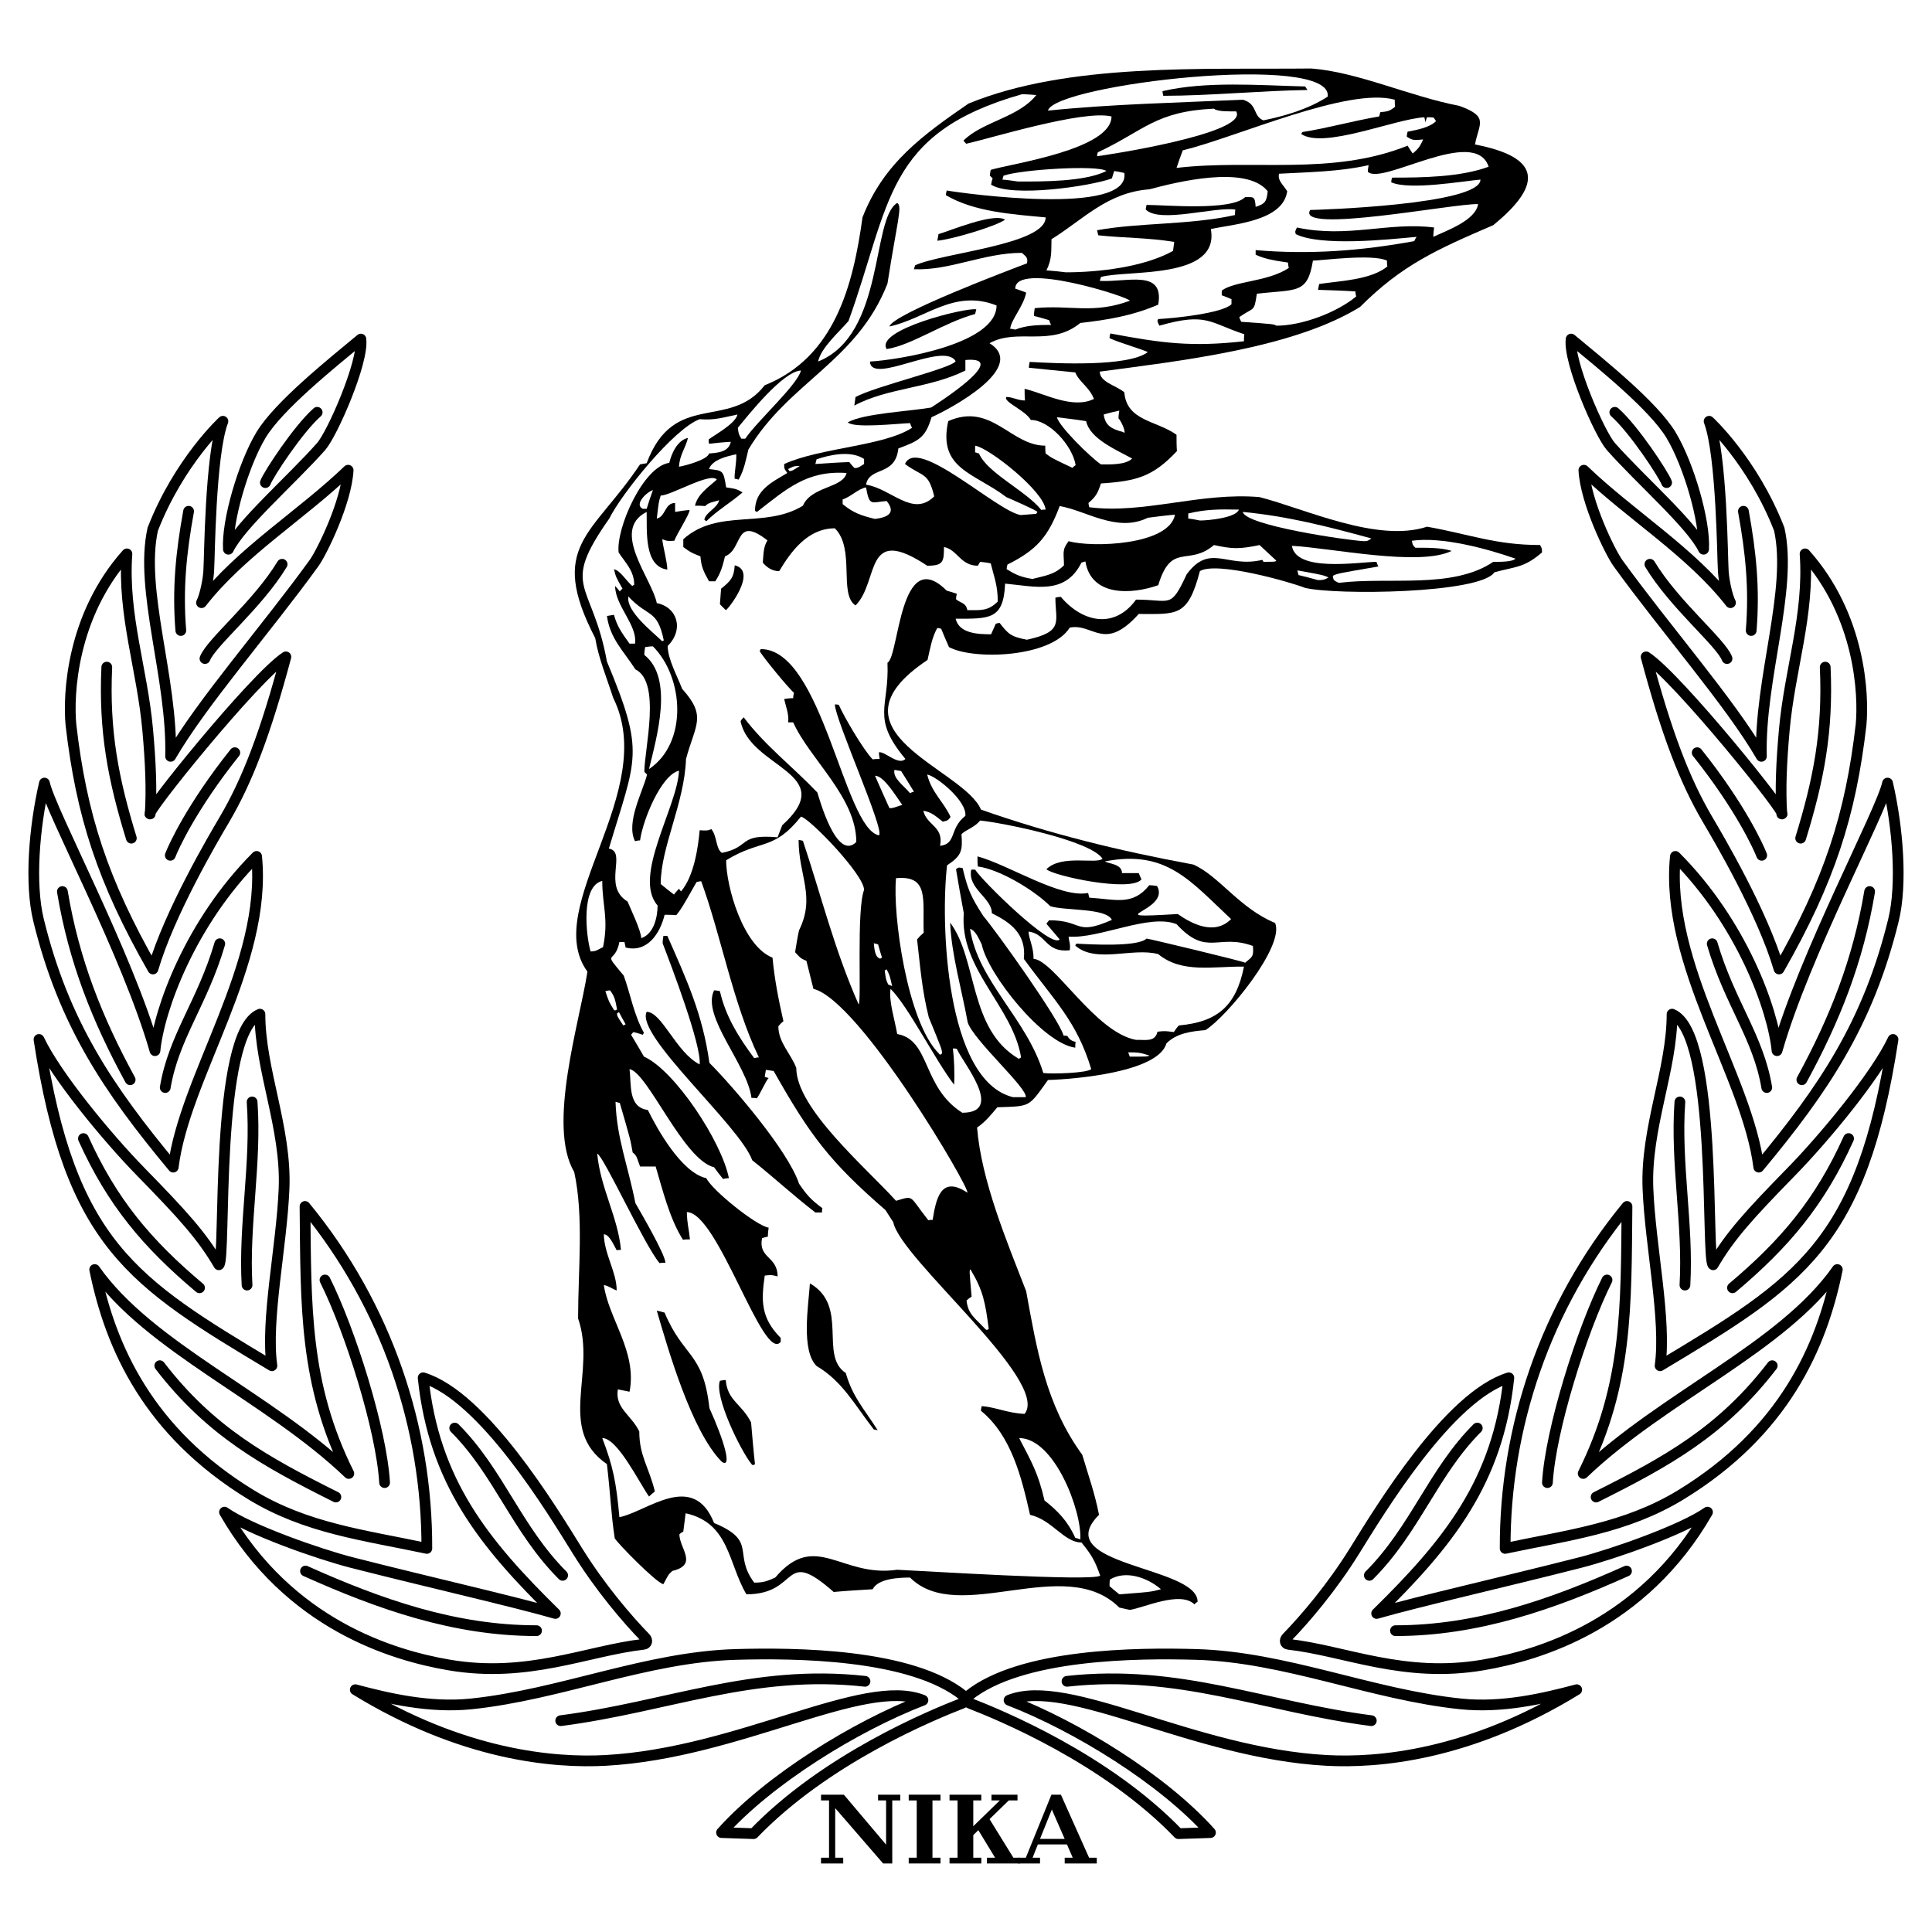 <?xml version="1.0" encoding="utf-8"?>
<!-- Generator: Adobe Illustrator 13.0.0, SVG Export Plug-In . SVG Version: 6.00 Build 14948)  -->
<!DOCTYPE svg PUBLIC "-//W3C//DTD SVG 1.0//EN" "http://www.w3.org/TR/2001/REC-SVG-20010904/DTD/svg10.dtd">
<svg version="1.0" id="Layer_1" xmlns="http://www.w3.org/2000/svg" xmlns:xlink="http://www.w3.org/1999/xlink" x="0px" y="0px"
	 width="192.756px" height="192.756px" viewBox="0 0 192.756 192.756" enable-background="new 0 0 192.756 192.756"
	 xml:space="preserve">
<g>
	<polygon fill-rule="evenodd" clip-rule="evenodd" fill="#FFFFFF" points="0,0 192.756,0 192.756,192.756 0,192.756 0,0 	"/>
	
		<path fill="none" stroke="#000000" stroke-width="1.071" stroke-linecap="round" stroke-linejoin="round" stroke-miterlimit="2.613" d="
		M132.345,175.637c-13.345-0.726-25.763-8.377-31.67-6.006c6.765,2.61,15.364,7.914,20.093,13.206l-3.194,0.107
		c-7.212-7.488-17.782-11.832-20.875-13.032c-0.259-0.101-0.321-0.524-0.118-0.689c5.246-4.263,16.969-4.321,22.741-4.159
		c8.943,0.25,17.517,4.018,26.434,4.937c4.147,0.428,8.28-0.547,11.552-1.418C146.571,175.179,137.411,175.912,132.345,175.637
		L132.345,175.637z M136.815,171.672c-10.639-1.373-19.179-5.169-30.36-3.927 M170.357,150.866
		c-2.493,1.769-9.491,4.212-12.668,5.022c-7.546,1.928-16.124,3.874-20.34,5.087c7.126-6.994,12.106-13.124,13.188-23.513
		c-6.012,1.852-12.84,13.163-15.387,17.262c-2.292,3.688-4.959,6.807-6.771,8.667c-0.271,0.278-0.156,0.626,0.155,0.66
		c5.652,0.637,11.54,3.415,19.437,2.061C153.562,165.153,163.912,162.085,170.357,150.866L170.357,150.866z M139.225,162.692
		c8.184,0,15.661-2.635,23.052-5.948 M136.62,157.172c4.58-4.58,6.371-10.297,10.769-14.694 M162.325,120.368
		c-8.214,9.978-12.192,22.145-12.155,34.117c6.219-1.321,12.045-1.993,17.549-5.36c10.217-6.25,14.009-14.669,15.589-22.462
		c-5.431,7.763-17.381,12.708-25.353,20.347C162.409,138.083,162.229,130.312,162.325,120.368L162.325,120.368z M159.245,149.358
		c7.062-3.531,12.517-6.531,17.57-13.101 M154.386,147.92c0.308-5.26,3.418-15.155,5.947-20.214 M165.628,136.261
		c0.641-4.599-0.979-11.886-1.213-17.689c-0.243-6.038,2.404-11.832,2.406-17.388c4.593,1.837,3.346,24.628,4.098,25.004
		c1.699-2.901,3.611-5.001,7.84-9.327c3.211-3.285,8.406-9.53,10.107-13.155C185.737,124.141,179.571,127.906,165.628,136.261
		L165.628,136.261z M172.851,128.483c5.252-4.418,8.729-8.559,11.584-14.888 M168.107,128.212c0.346-6.05-0.944-12.122-0.505-18.271
		 M175.473,116.444c-1.121-9.024-9.398-20.233-8.318-31c6.644,6.646,9.749,15.32,10.14,19.381
		c2.747-9.634,10.406-23.841,11.027-26.696c1.024,4.416,1.481,10.043,0.586,13.691C186.391,102.068,181.979,108.626,175.473,116.444
		L175.473,116.444z M176.271,108.503c-0.843-5.057-3.708-8.44-5.442-14.344 M179.77,107.726c3.294-6.038,5.612-11.865,6.764-18.776
		 M177.495,96.676c-1.64-5.609-6.034-13.054-7.133-14.917c-2.298-3.9-4.097-8.634-6.129-16.223
		c3.104,1.989,14.354,15.959,13.536,15.672c-0.154-2.467-0.045-5.102,0.251-8.39c0.546-6.062,2.508-11.458,2.072-17.557
		c5.535,6.193,5.867,14.088,5.586,17.051C184.638,81.321,182.519,87.884,177.495,96.676L177.495,96.676z M175.766,85.334
		c-0.289-0.763-2.099-4.804-6.437-10.238 M179.653,83.624c1.8-5.852,2.74-10.645,2.449-17.065 M175.734,75.461
		c-3.142-5.408-9.516-12.649-14.312-19.282c-0.776-1.073-3.236-6.099-3.399-9.267c4.628,4.45,10.675,8.139,14.63,13.217
		c-0.351-0.673-0.735-2.446-0.735-3.522c-0.061-0.523-0.128-11.275-1.4-14.577c-0.078-0.078,4.352,3.961,6.998,10.767
		C178.866,58.837,175.533,67.702,175.734,75.461L175.734,75.461z M172.306,65.704c-0.63-1.622-5.249-5.36-7.696-9.407
		 M174.716,62.905c0.338-4.182-0.029-7.779-0.777-11.896 M156.751,33.83c-0.302,2.264,2.854,9.468,3.971,10.727
		c2.985,3.366,8.017,7.734,9.245,10.24c0.178-2.759-1.489-8.478-3.259-11.406C164.963,40.502,159.816,36.371,156.751,33.83
		L156.751,33.83z M166.28,48.149c-0.345-0.882-3.283-5.347-5.17-7.013"/>
	
		<path fill="none" stroke="#000000" stroke-width="1.071" stroke-linecap="round" stroke-linejoin="round" stroke-miterlimit="2.613" d="
		M60.412,175.637c13.344-0.726,25.763-8.377,31.669-6.006c-6.764,2.61-15.365,7.914-20.092,13.206l3.194,0.107
		c7.212-7.488,17.782-11.832,20.874-13.032c0.26-0.101,0.321-0.524,0.118-0.689c-5.246-4.263-16.969-4.321-22.741-4.159
		C64.491,165.313,55.917,169.081,47,170c-4.148,0.428-8.281-0.547-11.552-1.418C46.185,175.179,55.345,175.912,60.412,175.637
		L60.412,175.637z M55.941,171.672c10.638-1.373,19.178-5.169,30.36-3.927 M22.398,150.866c2.493,1.769,9.492,4.212,12.668,5.022
		c7.546,1.928,16.124,3.874,20.34,5.087c-7.126-6.994-12.107-13.124-13.188-23.513c6.012,1.852,12.84,13.163,15.387,17.262
		c2.292,3.688,4.959,6.807,6.771,8.667c0.271,0.278,0.156,0.626-0.155,0.66c-5.653,0.637-11.541,3.415-19.437,2.061
		C39.194,165.153,28.843,162.085,22.398,150.866L22.398,150.866z M53.531,162.692c-8.183,0-15.66-2.635-23.052-5.948
		 M56.136,157.172c-4.58-4.58-6.371-10.297-10.768-14.694 M30.431,120.368c8.214,9.978,12.193,22.145,12.155,34.117
		c-6.218-1.321-12.045-1.993-17.549-5.36c-10.217-6.25-14.008-14.669-15.589-22.462c5.431,7.763,17.381,12.708,25.353,20.347
		C30.347,138.083,30.528,130.312,30.431,120.368L30.431,120.368z M33.511,149.358c-7.062-3.531-12.517-6.531-17.57-13.101
		 M38.371,147.92c-0.308-5.26-3.418-15.155-5.948-20.214 M27.128,136.261c-0.641-4.599,0.98-11.886,1.213-17.689
		c0.243-6.038-2.405-11.832-2.406-17.388c-4.593,1.837-3.346,24.628-4.098,25.004c-1.699-2.901-3.611-5.001-7.84-9.327
		c-3.211-3.285-8.406-9.53-10.107-13.155C7.019,124.141,13.185,127.906,27.128,136.261L27.128,136.261z M19.906,128.483
		c-5.252-4.418-8.729-8.559-11.584-14.888 M24.648,128.212c-0.346-6.05,0.944-12.122,0.505-18.271 M17.283,116.444
		c1.122-9.024,9.399-20.233,8.319-31c-6.644,6.646-9.75,15.32-10.14,19.381C12.715,95.191,5.056,80.984,4.434,78.129
		C3.41,82.545,2.953,88.173,3.849,91.82C6.365,102.068,10.777,108.626,17.283,116.444L17.283,116.444z M16.485,108.503
		c0.842-5.057,3.708-8.44,5.442-14.344 M12.986,107.726C9.693,101.688,7.375,95.86,6.223,88.95 M15.261,96.676
		c1.64-5.609,6.035-13.054,7.133-14.917c2.298-3.9,4.097-8.634,6.129-16.223c-3.104,1.989-14.354,15.959-13.537,15.672
		c0.155-2.467,0.045-5.102-0.251-8.39c-0.545-6.062-2.508-11.458-2.072-17.557c-5.535,6.193-5.867,14.088-5.585,17.051
		C8.118,81.321,10.237,87.884,15.261,96.676L15.261,96.676z M16.99,85.334c0.289-0.763,2.099-4.804,6.437-10.238 M13.103,83.624
		c-1.8-5.852-2.741-10.645-2.449-17.065 M17.022,75.461c3.141-5.408,9.515-12.649,14.312-19.282
		c0.776-1.073,3.236-6.099,3.399-9.267c-4.628,4.45-10.675,8.139-14.629,13.217c0.35-0.673,0.735-2.446,0.735-3.522
		c0.061-0.523,0.128-11.275,1.401-14.577c0.078-0.078-4.353,3.961-6.999,10.767C13.89,58.837,17.223,67.702,17.022,75.461
		L17.022,75.461z M20.45,65.704c0.63-1.622,5.25-5.36,7.697-9.407 M18.04,62.905c-0.337-4.182,0.029-7.779,0.777-11.896
		 M36.005,33.83c0.302,2.264-2.855,9.468-3.971,10.727c-2.985,3.366-8.016,7.734-9.245,10.24c-0.178-2.759,1.489-8.478,3.258-11.406
		C27.793,40.502,32.939,36.371,36.005,33.83L36.005,33.83z M26.476,48.149c0.344-0.882,3.282-5.347,5.169-7.013"/>
	<polygon fill-rule="evenodd" clip-rule="evenodd" points="84.19,179.055 88.406,184.04 88.406,179.63 87.605,179.63 
		87.605,179.055 87.708,179.055 89.821,179.055 89.821,179.63 89.021,179.63 89.021,185.918 88.919,185.918 88.108,185.918 
		83.328,180.398 83.328,185.343 84.128,185.343 84.128,185.918 84.026,185.918 81.913,185.918 81.913,185.343 82.713,185.343 
		82.713,179.63 81.913,179.63 81.913,179.055 82.015,179.055 84.19,179.055 	"/>
	<polygon fill-rule="evenodd" clip-rule="evenodd" points="93.032,185.343 93.833,185.343 93.833,185.918 93.729,185.918 
		90.663,185.918 90.663,185.343 91.462,185.343 91.462,179.63 90.663,179.63 90.663,179.055 90.765,179.055 93.833,179.055 
		93.833,179.63 93.032,179.63 93.032,185.343 	"/>
	<polygon fill-rule="evenodd" clip-rule="evenodd" points="99.751,179.63 98.92,179.63 98.92,179.055 99.022,179.055 
		101.516,179.055 101.516,179.63 100.644,179.63 98.726,181.496 101.105,185.343 101.782,185.343 101.782,185.918 101.68,185.918 
		98.469,185.918 98.469,185.343 99.279,185.343 97.607,182.594 97.104,183.087 97.104,185.343 97.904,185.343 97.904,185.918 
		97.802,185.918 94.735,185.918 94.735,185.343 95.535,185.343 95.535,179.63 94.735,179.63 94.735,179.055 94.837,179.055 
		97.904,179.055 97.904,179.63 97.104,179.63 97.104,182.204 99.751,179.63 	"/>
	<path fill-rule="evenodd" clip-rule="evenodd" d="M103.546,184.02l-0.522,1.323h0.738v0.575h-0.103h-2.082v-0.575h0.77l2.554-6.288
		h0.103h0.841l2.812,6.288h0.769v0.575h-0.103h-3.098v-0.575h0.8l-0.574-1.323H103.546L103.546,184.02z M103.762,183.466h2.462
		l-1.271-2.902l-0.011-0.072l-0.01,0.072L103.762,183.466L103.762,183.466z"/>
	<path fill-rule="evenodd" clip-rule="evenodd" d="M112.721,160.62c-0.35-0.078-0.7-0.155-1.05-0.233
		c-5.442-5.442-16.016,1.866-20.875-2.993c-1.049,0-3.188,0.078-3.732,1.166c-1.321,0.078-2.604,0.155-3.887,0.272
		c-5.208-4.587-3.304,0.233-8.708,0.233c-1.827-3.071-1.671-7.114-6.064-8.086c-0.078,0.583-0.156,1.205-0.233,1.827
		c-0.155,0.078-0.272,0.155-0.389,0.272c0,1.399,1.905,3.031-0.7,3.654c-0.389,0.35-0.389,0.35-0.894,1.321
		c-0.661-0.078-4.626-4.121-4.859-4.587c-0.389-2.604-0.389-4.043-0.778-7.387c-5.054-3.498-1.011-9.174-2.876-14.538
		c0-4.859,0.583-10.185-0.389-14.616c-2.721-4.587,0.544-14.927,1.321-19.981c-4.703-6.453,7.23-17.959,2.566-27.328
		c-0.622-1.943-1.477-4.004-1.788-5.948c-4.782-9.251-0.272-10.224,4.47-17.337c0.194-0.039,0.428-0.078,0.661-0.117
		c2.721-7.308,8.241-3.227,11.778-7.775c6.997-2.799,8.824-9.99,9.757-16.754c2.099-5.403,6.064-8.241,10.573-11.351
		c9.951-4.082,23.362-3.382,34.208-3.499c4.626,0.35,9.758,2.76,14.772,3.732c2.993,1.088,1.943,1.749,1.555,3.848
		c6.453,1.244,6.919,3.887,1.827,8.046c-5.676,2.449-9.097,3.965-13.295,8.164c-6.725,4.16-18.192,5.404-25.967,6.453
		c0,1.049,1.594,1.36,2.448,2.061c0.233,2.876,3.188,2.798,5.209,4.237c0,0.544,0,1.088,0.039,1.633
		c-2.41,2.565-4.043,2.993-7.58,3.226c-0.311,0.934-0.467,1.283-1.243,1.944c0,0.117,0.038,0.272,0.077,0.428
		c5.442,0.7,11.079-1.516,16.987-1.011c4.549,1.166,11.74,4.587,16.716,2.954c4.198,0.739,6.803,1.827,11.273,1.827
		c0.193,0.35,0.193,0.35,0.193,0.739c-1.788,1.555-2.643,1.399-4.742,1.982c-1.438,2.138-15.86,2.293-18.892,1.555
		c-1.478-0.583-8.824-2.683-10.496-1.672c-1.205,4.587-2.255,4.276-6.104,4.276c-3.459,3.848-4.509,0.894-6.88,1.36
		c-1.866,2.993-9.602,3.266-12.051,1.943c-0.272-0.622-0.544-1.244-0.778-1.827c-0.155-0.039-0.272-0.078-0.389-0.078
		c-0.544,0.972-0.7,2.021-0.972,3.188C81.816,73,96.161,76.654,97.871,80.775c6.842,2.41,13.8,4.121,21.186,5.481
		c2.565,1.127,4.587,4.354,8.163,5.831c0.973,2.293-4.781,9.33-6.958,10.689c-1.438,0.117-2.877,0.312-3.887,1.322
		c-0.816,2.877-9.136,3.576-11.818,3.654c-1.981,2.76-1.71,2.604-5.053,2.721c-0.622,0.739-1.205,1.478-2.021,2.021
		c0.428,5.287,2.915,11.234,4.897,16.327c1.05,5.753,1.944,11.312,5.598,16.326c0.623,2.1,1.244,3.81,1.672,5.986
		c-5.093,5.093,9.835,5.093,9.835,8.669c-0.116,0.078-0.233,0.155-0.312,0.272C117.774,158.677,114.081,160.426,112.721,160.62
		L112.721,160.62z"/>
	<path fill-rule="evenodd" clip-rule="evenodd" fill="#FFFFFF" d="M111.671,159.065c-0.35-0.272-0.661-0.545-0.972-0.816
		c0-0.233,0-0.467,0.039-0.661c1.555-0.933,3.692-0.233,5.092,0.972C114.78,158.832,114.78,158.832,111.671,159.065L111.671,159.065
		z"/>
	<path fill-rule="evenodd" clip-rule="evenodd" fill="#FFFFFF" d="M75.247,157.899c-2.177-2.916,0.389-4.122-4.003-5.949
		c-2.099-5.286-6.764-1.087-9.446-0.582c-0.311-3.421-0.622-5.054-1.71-7.892c1.516,0,3.654,4.394,4.665,5.832
		c0.194-0.195,0.389-0.351,0.583-0.506c-0.583-2.41-1.555-3.537-1.555-5.986c-0.816-1.672-2.449-2.333-2.138-4.198
		c0.389,0.077,0.777,0.155,1.167,0.233c0.777-4.004-2.099-7.27-2.566-10.651c0.622,0.155,0.894,0.428,1.283,0.544
		c0-1.827-1.244-3.615-1.283-5.598c0.544,0,0.972,1.05,1.283,1.594c0.117-0.039,0.272-0.039,0.428-0.039
		c-0.311-3.304-2.06-6.181-2.371-9.602c0.622,0.194,4.704,9.135,6.22,10.923c0.194-0.038,0.389-0.038,0.583-0.038
		c0-0.816-2.527-5.132-2.993-5.947c-0.777-3.888-1.866-6.492-1.982-10.107c0.116,0.039,0.272,0.078,0.427,0.116
		c1.05,3.615,1.05,3.615,1.283,4.938c0.466,0.311,0.466,0.738,0.738,1.399c0.505,0,1.011,0,1.555,0
		c0.699,2.332,1.36,5.131,2.721,7.308c0.233-0.039,0.467-0.039,0.7-0.039c-0.117-1.166-0.272-1.438-0.311-2.721
		c3.11,0,7.619,15.121,9.368,12.944c0-0.155,0-0.271,0-0.389c-2.021-2.021-1.943-3.771-1.594-6.22
		c0.661-0.077,0.661-0.077,1.283,0.078c0-2.021-1.943-1.788-1.555-3.81c0.194-0.077,0.389-0.116,0.583-0.155
		c0-0.312,0.039-0.622,0.078-0.895c-1.244-0.194-5.636-3.731-6.219-4.937c-2.488-0.544-4.938-4.976-5.832-6.803
		c-1.982-0.272-1.632-2.488-1.827-4.082c1.827,0.35,5.364,9.058,8.435,9.796c0.272,0.389,0.583,0.777,0.894,1.166
		c0.195-0.038,0.389-0.077,0.583-0.077c-0.699-3.615-5.403-10.768-8.474-12.128c-0.428-0.739-0.855-1.478-1.283-2.178
		c0.078-0.116,0.156-0.194,0.233-0.271c0.311,0.077,0.622,0.155,0.933,0.271c0.039-0.077,0.078-0.155,0.117-0.194
		c-1.011-1.788-1.36-3.926-2.021-5.715c-2.216-2.643-0.894-1.01-0.428-3.342c0.155,0,0.311,0,0.505,0
		c0.039,0.155,0.078,0.35,0.116,0.544c2.1,0.544,3.421-1.322,3.888-3.266c0.389,0,0.777,0,1.166,0.039
		c0.544-0.699,0.544-0.699,2.021-3.304c0.156-0.039,0.311-0.078,0.466-0.078c2.021,5.559,3.149,12.128,5.753,17.57
		c-0.156,0-0.311,0.039-0.467,0.078c-1.593-2.139-2.876-4.237-3.42-6.687c-0.194-0.039-0.389-0.077-0.583-0.077
		c-1.283,2.604,3.305,7.385,3.732,10.729c0.156,0,0.35,0,0.544,0.039c0.505-0.778,0.894-1.75,1.166-2.021
		c-0.155-0.039-0.272-0.078-0.389-0.117c0.039-0.232,0.078-0.466,0.117-0.699c0.233,0.039,0.505,0.078,0.777,0.116
		c3.615,6.414,5.598,9.058,11.157,13.878c0.233,0.389,0.505,0.777,0.777,1.205c0.7,3.654,15.705,15.86,13.1,19.126
		c-1.71-0.078-2.838-0.661-4.276-0.778c-0.038,0.156-0.077,0.312-0.077,0.467c3.032,2.488,4.043,6.608,4.897,10.379
		c2.216,0.506,3.383,2.761,5.132,2.761c0.972,1.205,1.321,1.749,1.866,3.304c-0.623,0.622-18.271-0.506-20.253-0.583
		c-5.598,0.816-8.125-3.965-12.167,0.777C76.491,157.782,76.102,157.899,75.247,157.899L75.247,157.899z"/>
	<path fill-rule="evenodd" clip-rule="evenodd" fill="#FFFFFF" d="M107.278,153.429c-0.777-1.711-1.749-2.683-3.071-3.732
		c-0.622-2.76-1.36-3.965-2.526-6.22c3.499,0,6.259,7.231,6.104,10.107C107.589,153.506,107.434,153.468,107.278,153.429
		L107.278,153.429z"/>
	<path fill-rule="evenodd" clip-rule="evenodd" d="M75.014,146.12c-1.167-1.438-3.771-6.841-3.188-8.357
		c0.194-0.039,0.389-0.078,0.583-0.078c0.155,2.061,1.633,2.41,2.527,4.237c0.117,1.361,0.233,2.761,0.388,4.159
		C75.13,146.198,75.13,146.198,75.014,146.12L75.014,146.12z"/>
	<path fill-rule="evenodd" clip-rule="evenodd" d="M72.021,145.849c-3.032-3.032-5.403-11.352-6.492-15.083
		c0.233,0.039,0.505,0.116,0.778,0.194c1.905,4.548,3.848,3.888,4.47,9.523C72.254,143.749,73.07,146.548,72.021,145.849
		L72.021,145.849z"/>
	<path fill-rule="evenodd" clip-rule="evenodd" d="M87.181,142.622c-1.982-2.566-3.148-4.82-5.714-6.337
		c-1.555-1.555-0.816-5.986-0.661-8.24c3.926,2.254,0.894,7.191,3.576,8.94c0.7,2.41,1.75,3.46,3.188,5.715
		C87.414,142.66,87.297,142.622,87.181,142.622L87.181,142.622z"/>
	<path fill-rule="evenodd" clip-rule="evenodd" fill="#FFFFFF" d="M98.338,132.632c-1.05-1.128-1.75-1.478-1.905-2.877
		c0.156-0.155,0.311-0.271,0.505-0.389c-0.233-2.604-0.233-2.604-0.117-2.721c1.283,2.138,1.478,3.304,1.827,5.947
		C98.454,132.709,98.454,132.709,98.338,132.632L98.338,132.632z"/>
	<path fill-rule="evenodd" clip-rule="evenodd" fill="#FFFFFF" d="M92.623,121.747c-1.982-2.488-1.36-2.488-3.226-1.943
		c-2.994-3.305-9.952-9.213-9.952-13.256c-0.544-1.438-1.788-2.527-1.788-4.159c0.155-0.195,0.311-0.351,0.505-0.506
		c-0.505-2.216-0.894-4.237-1.088-6.336c-2.955-1.166-4.626-7.114-4.626-9.718c3.46-2.138,4.704-0.894,7.464-4.354
		c0.855,0.155,6.297,5.792,6.297,7.308c-0.777,2.021-0.233,11.118-0.544,11.428c-2.449-5.559-3.693-10.729-5.559-16.326
		c-0.155-0.039-0.311-0.078-0.428-0.078c0,3.577,1.71,5.637,0.039,9.019c-0.156,0.699-0.272,1.438-0.389,2.177
		c0.35,0.35,0.466,0.622,1.127,0.855c0.233,0.933,0.467,1.866,0.7,2.799c4.665,1.166,15.744,20.098,15.354,20.331
		c-2.643-1.75-3.109,0.583-3.459,2.721C92.896,121.708,92.74,121.708,92.623,121.747L92.623,121.747z"/>
	<path fill-rule="evenodd" clip-rule="evenodd" d="M81.35,120.97c-2.177-1.672-4.275-3.615-6.297-5.209
		c-1.244-3.46-11.701-12.479-10.535-14.811c1.516,0,2.954,4.081,5.287,5.247c0.194-1.904-2.799-9.757-3.693-12.089
		c0-0.272,0.039-0.505,0.078-0.739c0.117,0,0.233,0,0.389,0c1.905,4.315,3.537,7.852,4.198,12.672
		c2.254,2.255,7.853,8.747,8.941,12.051c0.738,1.089,1.166,1.594,2.333,2.449c-0.039,0.116-0.039,0.272-0.039,0.428
		C81.777,120.97,81.544,120.97,81.35,120.97L81.35,120.97z"/>
	<path fill-rule="evenodd" clip-rule="evenodd" fill="#FFFFFF" d="M96.005,111.018c-4.043-2.565-3.149-7.269-6.492-7.852
		c-0.233-1.399-0.855-3.266-0.661-4.51c1.788,1.788,4.432,7.075,6.336,9.562c0.078-1.088,0-2.643-0.117-3.614
		c0.117,0,0.233,0,0.389,0.038C96.044,106.004,100.281,111.018,96.005,111.018L96.005,111.018z"/>
	<path fill-rule="evenodd" clip-rule="evenodd" fill="#FFFFFF" d="M101.059,109.463c-6.764-1.671-7.23-17.57-6.57-23.129
		c1.477-0.972,1.555-1.477,1.438-3.11c0.466-0.466,1.244-0.622,1.866-1.36c2.294,0.233,11.001,1.982,12.206,3.81
		c-0.583,0.583-4.081-0.466-5.598,1.049c0.661,0.661,8.436,2.333,9.485,1.011c-0.116-0.233-0.194-0.427-0.272-0.622
		c-0.583,0-1.127,0-1.671,0c0-0.933-1.361-0.933-1.711-1.167c6.143-1.205,8.514,1.944,12.595,5.753
		c-1.671,1.671-3.926,0.466-5.325-0.505c-8.396,0.505-0.622-0.233-2.061-2.799c-0.272-0.039-0.544-0.078-0.777-0.078
		c-1.672,2.099-3.382,1.399-5.986,1.244c-0.039-0.155-0.077-0.311-0.117-0.466c-2.798,0.544-7.891-2.799-11.039-3.654
		c0,0.311,0,0.661,0.038,1.011c2.139,0.272,5.599,2.333,7.23,3.965c1.556,0.467,5.56,0.156,6.143,1.361
		c-3.732,1.633-2.838,0.039-6.259,0.039c-0.117,0.117-0.194,0.233-0.272,0.35c0.428,0.505,0.855,1.011,1.322,1.555
		c-0.777,1.01-7.736-5.831-8.436-6.958c-0.156,0-0.272,0-0.389,0c-0.389,1.905,2.06,2.799,2.06,4.354
		c1.905,0.933,3.46,2.099,3.188,4.548c3.032,4.159,5.286,6.22,6.725,11.001c-0.389,0.389-3.888,0.506-4.781,0.389
		c-1.633-5.403-6.531-9.174-7.309-14.383c0.544,0.156,0.855,0.933,1.166,1.555c0.623,2.994,6.104,9.874,9.33,10.301
		c0-0.194,0-0.389,0.039-0.583c-0.467-0.078-0.7-0.351-0.816-0.583c-0.155-0.039-0.272-0.039-0.389-0.039
		c-0.389-1.555-6.687-10.379-8.008-11.934c-1.283-1.982-1.555-2.683-2.061-4.781c-0.428-0.078-0.428-0.078-0.661,0.116
		c0.233,1.438,0.505,2.916,0.778,4.393c-0.466,5.52,4.898,9.329,5.714,14.383c-0.078,0.039-0.155,0.078-0.194,0.155
		c-5.054-2.915-4.121-9.912-6.881-13.605c0.117,3.149,1.166,6.725,1.75,9.952c0.583,1.788,5.987,6.569,5.792,7.463
		C101.914,109.463,101.486,109.463,101.059,109.463L101.059,109.463z"/>
	<path fill-rule="evenodd" clip-rule="evenodd" fill="#FFFFFF" d="M112.721,105.421c-0.078-0.156-0.117-0.312-0.156-0.428
		c0.855,0,1.128,0,2.1,0.311C114.509,105.421,114.509,105.421,112.721,105.421L112.721,105.421z"/>
	<path fill-rule="evenodd" clip-rule="evenodd" fill="#FFFFFF" d="M93.672,105.109c-3.188-3.188-4.625-13.917-4.275-17.493
		c3.343-0.311,2.643,2.177,2.76,5.442c-0.233,0.194-0.466,0.428-0.661,0.661c0.311,2.643,0.467,4.976,1.167,7.774
		c1.322,3.227,1.322,3.227,1.322,3.615C93.79,105.265,93.79,105.265,93.672,105.109L93.672,105.109z"/>
	<path fill-rule="evenodd" clip-rule="evenodd" fill="#FFFFFF" d="M113.343,103.749c-4.082-0.739-8.163-7.93-10.224-8.086
		c0-1.205-0.428-1.827-0.506-2.721c1.827,0.233,1.672,2.138,4.121,1.866c0.077-0.7-0.078-0.816-0.117-1.361
		c3.071,0.233,8.047-2.332,10.768-1.244c3.032,3.304,4.121,0.894,7.62,2.177c0.077,1.088-0.039,1.05-0.778,1.671
		c-0.077-0.116-9.641-2.41-9.834-2.41c-0.855,0.855-5.637,0.583-6.998,0.505c-0.038,0.039-0.077,0.117-0.116,0.194
		c2.061,1.827,5.714,0.156,8.28,0.855c2.371,1.944,5.442,1.205,8.552,1.244c-0.777,3.888-2.604,5.521-6.492,5.87
		c-0.194,0.194-0.35,0.428-0.505,0.661c-0.895-0.117-0.895-0.117-1.633-0.039C115.247,104.021,114.197,103.71,113.343,103.749
		L113.343,103.749z"/>
	<path fill-rule="evenodd" clip-rule="evenodd" fill="#FFFFFF" d="M62.186,102.311c-0.622-0.933-0.622-0.933-0.622-1.205
		c0.039-0.039,0.117-0.078,0.194-0.116c0.194,0.389,0.428,0.777,0.661,1.204C62.341,102.232,62.263,102.271,62.186,102.311
		L62.186,102.311z"/>
	<path fill-rule="evenodd" clip-rule="evenodd" fill="#FFFFFF" d="M61.252,100.756c-0.505-0.816-0.505-0.816-0.855-1.866
		c0.155-0.039,0.311-0.077,0.466-0.077c0.467,0.583,0.544,1.049,0.7,1.904C61.369,100.833,61.369,100.833,61.252,100.756
		L61.252,100.756z"/>
	<path fill-rule="evenodd" clip-rule="evenodd" fill="#FFFFFF" d="M88.619,98.229c-0.233-0.505-0.233-0.505-0.35-1.399
		c0.039-0.039,0.116-0.078,0.194-0.117c0.311,0.621,0.311,0.621,0.544,1.672C88.853,98.307,88.736,98.268,88.619,98.229
		L88.619,98.229z"/>
	<path fill-rule="evenodd" clip-rule="evenodd" fill="#FFFFFF" d="M87.687,95.585c-0.428-0.194-0.467-1.127-0.506-1.477
		c0.117,0.039,0.272,0.078,0.428,0.117c0.117,0.427,0.233,0.855,0.389,1.321C87.803,95.663,87.803,95.663,87.687,95.585
		L87.687,95.585z"/>
	<path fill-rule="evenodd" clip-rule="evenodd" fill="#FFFFFF" d="M58.92,94.925c-0.466-1.633-0.972-6.531,1.167-7.036
		c0,2.488,0.661,3.771,0.078,6.608C59.581,94.769,59.503,94.925,58.92,94.925L58.92,94.925z"/>
	<path fill-rule="evenodd" clip-rule="evenodd" fill="#FFFFFF" d="M63.974,93.603c0-0.739-1.127-3.071-1.36-3.654
		c-2.566-1.555,0-4.937-1.866-5.287c2.721-9.135,3.654-9.446-0.194-18.659c-1.477-8.125-4.743-7.191,0.233-14.266
		c1.205-2.449,6.453-8.98,9.019-9.913c1.516,0.116,2.254-0.156,3.771-0.467c-0.194,0.894-2.138,1.944-2.876,2.488
		c0,0.117,0,0.272,0.039,0.428c0.7-0.078,1.438-0.155,2.177-0.194c-0.233,1.049-1.322,1.088-2.177,1.167
		c-0.155,0.622-2.332,1.205-2.993,1.321c0.039-1.127,0.661-1.905,0.894-2.876c-1.049,0.233-1.633,1.516-1.866,2.488
		c-2.604,0.35-5.326,6.531-5.054,8.941c0.661,1.011,1.555,1.827,1.555,3.227c-0.078,0.039-0.155,0.078-0.194,0.117
		c-0.7-0.622-1.166-1.516-1.827-1.672c0.194,0.778,0.194,0.778,0.855,1.944c-0.116,0.078-0.194,0.155-0.272,0.272
		c-0.155-0.194-0.311-0.389-0.466-0.544c0,1.982,2.255,3.926,1.982,5.753c-0.194,0-0.389,0-0.544,0
		c-0.816-1.127-1.244-1.749-1.555-2.876c-0.233,0.039-0.466,0.078-0.7,0.116c0.311,2.255,1.633,3.46,2.838,5.326
		c2.604,1.283,0.894,7.969,0.894,10.224c0.078,0.078,0.156,0.155,0.272,0.272c-0.428,1.71-2.138,4.781-1.205,6.647
		c0.156-0.039,0.311-0.078,0.505-0.078c0.272-2.021,2.099-6.53,3.887-6.958c-0.155,3.615-4.665,10.573-2.138,13.45
		C65.606,91.465,65.256,93.175,63.974,93.603L63.974,93.603z"/>
	<path fill-rule="evenodd" clip-rule="evenodd" fill="#FFFFFF" d="M67.239,89.249c-0.466-0.35-0.894-0.7-1.321-1.049
		c0-3.693,2.371-8.047,2.526-12.479c0.933-3.459,2.1-4.237-0.389-6.997c-0.505-1.322-1.438-2.993-1.438-4.276
		c1.671-1.672,0.933-3.888-1.089-4.276c-0.466-2.41-4.665-7.27-1.01-9.097c0.039,1.905-0.272,5.442,2.06,5.753
		c0-0.739-0.428-2.255-0.505-3.032c0.505,0.194,0.505,0.194,1.205,0.155c0.233-0.661,1.594-2.76,1.516-3.07
		c-0.505,0.039-0.972,0.116-1.438,0.194c0-0.311,0-0.622,0-0.894c-1.049,0-0.933,1.361-1.827,1.555
		c0.195-1.671,0.195-1.671,0.389-2.293c1.01,0,4.976-2.372,5.598-1.594c-0.855,0.777-1.905,1.438-2.177,2.604
		c0.311,0,0.661,0,1.01,0.039c0.389-0.389,0.778-0.389,1.399-0.583c-0.194,0.816-1.36,1.205-1.477,1.944
		c0.039,0.039,0.117,0.078,0.195,0.155c1.049-1.05,2.449-1.866,3.615-2.877c-0.661-0.427-0.972-0.389-1.633-0.505
		c-0.272-1.71-0.311-1.672-1.71-1.827c0.312-0.933,1.789-1.283,2.721-1.477c0.039,0.855-0.233,2.021-0.155,2.449
		c0.117,0,0.233,0.039,0.389,0.078c0.544-0.933,0.739-2.021,0.972-2.993c4.004-6.726,10.846-8.786,13.878-16.56
		c0.972-6.259,1.516-7.736,0.972-8.047c-2.604,1.555-1.205,13.139-7.891,15.821c0.272-1.361,2.099-2.954,3.032-4.042
		c4.237-11.74,3.615-18.737,17.298-22.625c0.467,0,0.934,0.039,1.438,0.078c-1.788,2.255-5.364,2.644-7.269,4.548
		c0.078,0.078,0.156,0.194,0.272,0.311c2.333-0.505,11.701-3.421,14.5-2.721c0,3.304-9.99,4.704-12.051,5.326
		c-0.039,0.194-0.078,0.389-0.078,0.583c0.078,0.078,0.156,0.156,0.272,0.272c-0.078,0.195-0.116,0.389-0.155,0.622
		c2.021,1.322,9.951,0.156,12.051-0.622c0.077-0.272,0.155-0.505,0.232-0.738c0.312,0.039,0.661,0.117,1.011,0.194
		c0.622,4.354-16.17,2.021-17.726,1.75c-0.039,0.156-0.078,0.311-0.078,0.467c2.837,1.671,6.647,1.905,9.952,2.216
		c0,2.721-10.34,3.537-13.023,4.781c-0.039,0.117-0.078,0.233-0.116,0.389c3.576,0.155,6.958-1.633,10.767-1.633
		c0.312,0.311,0.661,0.428,0.506,1.05c-1.36,0.505-13.411,5.053-13.722,6.297c3.615-0.777,6.453-3.771,10.69-2.099
		c0,3.887-9.874,5.442-12.634,5.598c0.117,2.41,7.347-2.06,8.552-0.039c-0.35,0.699-7.969,2.487-9.991,3.576
		c-0.039,0.272-0.078,0.544-0.116,0.855c3.304-1.788,7.502-1.71,11.079-3.499c0-0.35,0-0.7,0-1.05
		c4.782-0.427-3.304,4.665-3.42,4.743c-2.216,0.389-6.726,0.583-8.319,1.477c0.622,0.622,5.054,0.117,6.22,0.078
		c0.039,0.155,0.117,0.311,0.194,0.466c-2.76,1.827-9.174,1.982-12.75,3.615c0,0.428-0.039,0.428,0.311,0.894
		c-1.555,0.933-3.227,1.71-3.227,3.771c0.04,0.039,0.117,0.078,0.195,0.117c2.954-2.293,4.976-4.159,8.94-3.887
		c-0.35,1.516-3.537,1.322-4.354,3.265c-3.81,2.333-8.474,0.233-11.934,3.343c0,0.233,0,0.505,0,0.777
		c0.739,0.544,0.739,0.544,1.71,0.933c0.078,1.011,0.272,1.438,0.855,2.488c0.194,0,0.389,0,0.623,0
		c0.544-0.816,0.738-1.516,0.972-2.488c1.827-0.7,0.933-4.16,4.237-1.594c-0.428,0.661-0.389,1.438-0.466,2.216
		c0.35,0.427,0.894,0.855,1.633,0.855c1.166-1.943,2.837-4.276,5.559-4.276c2.06,2.06,0.35,6.57,2.06,7.697
		c2.411-2.41,0.778-8.202,7.153-3.965c1.594,0,1.671-0.389,1.671-1.866c1.361,0.272,1.633,1.866,3.382,1.866
		c0.078-0.156,0.156-0.272,0.233-0.389c0.35,0.039,0.7,0.078,1.05,0.155c0.35,1.438,0.7,2.177,0.7,3.81
		c-0.972,0.972-1.711,0.855-3.033,0.855c-0.155-0.777-0.7-0.699-1.127-1.088c0-0.195,0.039-0.389,0.078-0.544
		c-0.35-0.117-0.7-0.233-1.011-0.311c-4.704-4.704-4.743,6.608-5.909,7.191c0.194,4.47-1.671,5.442,1.788,9.602
		c-0.7,0.7-2.099-0.816-2.643-0.661c0,0.194,0.039,0.427,0.078,0.661c-0.233,0-0.467,0-0.7,0.039
		c-0.894-0.894-2.876-4.276-3.381-5.442c-0.156-0.039-0.272-0.039-0.389-0.039c0,1.477,5.054,12.672,4.393,13.061
		c-3.499-0.7-5.637-18.581-11.779-18.581c-0.039,0.039-0.078,0.116-0.117,0.194c0.272,0.544,2.993,3.848,3.421,4.159
		c-0.039,0.156-0.078,0.35-0.078,0.544c-0.311,0-0.622,0.039-0.894,0.078c0.116,0.661,0.505,1.516,0.389,2.333
		c0.155,0,0.311,0,0.505,0c1.632,3.654,6.297,7.463,6.297,11.934c-1.982,1.982-3.693-4.354-3.888-4.937
		c-2.449-2.565-5.286-4.743-7.347-7.502c-0.117,0.117-0.233,0.233-0.311,0.389c0.933,4.704,9.913,5.17,4.16,10.379
		c-0.156,0.389-0.311,0.778-0.467,1.205c-4.004-0.35-2.643,0.972-5.559,1.555c-0.622-0.428-0.467-1.672-1.05-2.371
		c-0.389,0.155-0.389,0.155-1.166,0.116c-0.155,1.75-0.583,4.626-1.866,6.103c-0.078-0.116-0.156-0.194-0.195-0.272
		C67.55,88.86,67.395,89.055,67.239,89.249L67.239,89.249z"/>
	<path fill-rule="evenodd" clip-rule="evenodd" fill="#FFFFFF" d="M93.79,84.39c0.388-1.944-1.322-2.021-1.672-3.499
		c0.778,0.117,1.205,0.505,1.944,1.088c0.505-0.117,0.505-0.117,0.777-0.467c-0.661-1.477-1.905-2.449-2.333-4.237
		c0.972,0.194,3.965,2.644,3.81,4.121C94.684,82.68,95.461,84.196,93.79,84.39L93.79,84.39z"/>
	<path fill-rule="evenodd" clip-rule="evenodd" fill="#FFFFFF" d="M88.736,80.619c-0.505-1.088-0.972-2.177-1.438-3.226
		c0.894,0,2.1,2.06,2.721,2.915C89.669,80.386,89.047,80.697,88.736,80.619L88.736,80.619z"/>
	<path fill-rule="evenodd" clip-rule="evenodd" fill="#FFFFFF" d="M90.796,79.142c-0.583-0.739-1.749-1.477-1.555-2.333
		c0.194,0.039,0.428,0.078,0.661,0.117c0.428,0.661,0.855,1.361,1.283,2.061C91.029,79.025,90.913,79.064,90.796,79.142
		L90.796,79.142z"/>
	<path fill-rule="evenodd" clip-rule="evenodd" fill="#FFFFFF" d="M64.751,76.732c0.777-3.227,2.488-9.057-0.466-11.39
		c0-0.272,0.039-0.544,0.078-0.778c0.233-0.039,0.505-0.078,0.777-0.078C68.25,67.597,68.638,74.127,64.751,76.732L64.751,76.732z"
		/>
	<path fill-rule="evenodd" clip-rule="evenodd" fill="#FFFFFF" d="M66.073,63.981c-1.049-1.01-3.615-2.993-3.382-4.47
		c1.982,2.138,2.876,1.205,3.538,4.393C66.15,63.904,66.111,63.943,66.073,63.981L66.073,63.981z"/>
	<path fill-rule="evenodd" clip-rule="evenodd" fill="#FFFFFF" d="M102.458,63.826c-1.633-0.311-1.866-0.583-2.721-1.671
		c-0.156,0-0.272,0.039-0.39,0.078c-0.155,0.35-0.311,0.7-0.466,1.05c-1.322,0-3.188-0.078-3.538-1.555
		c3.382,0,4.782,0.117,4.937-3.499c2.993,0.272,5.986,1.166,7.619-2.099c0.116-0.039,0.233-0.078,0.389-0.117
		c0.583,3.538,4.626,3.304,7.27,2.371c1.321-4.354,2.993-1.827,5.559-4.004c1.827,0.389,2.487,0.428,4.548,0
		c0.544,0.505,1.089,1.011,1.672,1.555c-0.117,0.117-0.117,0.117-1.283,0.117c-0.039-0.078-0.077-0.156-0.116-0.194
		c-3.537,0.855-5.209-1.71-7.541,1.438c-1.633,3.499-1.556,2.527-5.054,2.527c-2.139,2.954-5.326,2.293-7.503-0.272
		c-0.194,0-0.389,0.039-0.544,0.078C105.296,62.038,106.189,63.01,102.458,63.826L102.458,63.826z"/>
	<path fill-rule="evenodd" clip-rule="evenodd" d="M72.409,60.872c-0.194-0.194-0.389-0.389-0.583-0.583
		c0.039-0.544,0.078-1.049,0.117-1.555c0.972-0.778,1.283-1.127,1.36-2.333C75.674,56.984,72.526,60.95,72.409,60.872L72.409,60.872
		z"/>
	<path fill-rule="evenodd" clip-rule="evenodd" fill="#FFFFFF" d="M133.557,58.151c-0.583-0.272-0.506-0.311-0.583-0.7
		c0.466-0.233,0.466-0.233,4.548-0.933c-0.078-0.155-0.155-0.311-0.194-0.466c-1.905,0.039-8.008,1.049-8.436-1.594
		c3.849,0.194,12.712,2.099,15.938,0.505c-1.089-0.35-2.566-0.311-3.615-0.311c-0.272-0.272-0.272-0.272-0.351-0.7
		c2.993-0.427,7.464,0.778,10.341,1.788c-0.35,0.35-1.711,0.312-2.216,0.312C144.907,58.812,138.571,57.529,133.557,58.151
		L133.557,58.151z"/>
	<path fill-rule="evenodd" clip-rule="evenodd" fill="#FFFFFF" d="M131.496,57.878c-0.661-0.194-1.321-0.35-1.943-0.505
		c-0.039-0.155-0.078-0.311-0.117-0.466c2.565,0.466,2.565,0.466,3.11,0.7C132.118,57.878,131.885,57.878,131.496,57.878
		L131.496,57.878z"/>
	<path fill-rule="evenodd" clip-rule="evenodd" fill="#FFFFFF" d="M103.002,57.762c-1.205-0.194-1.749-0.467-2.565-0.972
		c0-0.155,0.039-0.311,0.078-0.466c2.876-1.438,4.042-2.721,5.209-5.831c2.604,0.428,5.714,2.683,8.785,1.166
		c0.894-0.116,1.788-0.233,2.721-0.311c-0.583,3.071-8.318,3.305-10.612,2.644c-0.699,0.894-0.466,1.205-0.466,2.41
		C105.18,57.373,104.168,57.451,103.002,57.762L103.002,57.762z"/>
	<path fill-rule="evenodd" clip-rule="evenodd" fill="#FFFFFF" d="M136.044,53.991c-1.594-0.078-11.778-1.555-12.051-2.916
		c4.471,0.428,8.396,1.438,12.829,2.644C136.434,53.991,136.434,53.991,136.044,53.991L136.044,53.991z"/>
	<path fill-rule="evenodd" clip-rule="evenodd" fill="#FFFFFF" d="M119.718,51.931c-0.389-0.078-0.777-0.156-1.166-0.194
		c0-0.194,0-0.35,0-0.505c1.788-0.428,3.07-0.428,5.053-0.389C123.333,51.659,120.573,51.931,119.718,51.931L119.718,51.931z"/>
	<path fill-rule="evenodd" clip-rule="evenodd" fill="#FFFFFF" d="M87.297,51.775c-1.438-0.35-2.177-0.622-3.227-1.477
		c0-0.155,0-0.311,0-0.466c0.894-0.311,1.516-1.05,2.333-1.205c0.35,1.943,0.505,1.477,2.06,1.36
		C89.436,51.192,88.542,51.62,87.297,51.775L87.297,51.775z"/>
	<path fill-rule="evenodd" clip-rule="evenodd" fill="#FFFFFF" d="M101.836,51.387c-2.41-0.389-10.34-7.93-11.545-5.092
		c1.788,1.322,2.332,0.777,2.915,3.227c-2.138,2.138-4.276-0.778-6.803-1.166c0.35-1.866,2.916-0.778,3.227-3.616
		c2.021-0.738,2.721-1.088,3.304-3.11c1.827-0.816,9.679-4.976,5.792-7.385c2.76-1.555,6.063,0.427,9.058-2.022
		c2.721-0.311,5.131-0.7,7.774-1.827c0.622-3.576-3.071-2.216-5.831-2.372c0.039-0.155,0.077-0.272,0.116-0.389
		c2.565-0.738,11.896,0.311,10.962-4.781c2.294-0.505,7.191-0.777,7.62-3.771c-0.429-0.7-0.973-1.05-0.816-1.75
		c2.799-0.155,6.024-0.194,8.94-0.855c-0.039,0.194-0.078,0.427-0.078,0.661c1.399,1.399,10.69-4.626,12.051-0.505
		c-2.838,1.05-6.687,1.088-9.641,1.088c-0.039,0.155-0.077,0.311-0.077,0.467c1.826,0.816,7.152-0.117,8.901-0.272
		c0,2.527-16.404,3.032-16.987,3.032c-1.478,2.449,14.577-0.7,16.754-0.583c-0.271,1.633-3.07,2.604-4.47,3.265
		c0-0.311,0.039-0.622,0.077-0.933c-4.509-0.583-8.63,1.089-13.683,0c-0.195,0.389-0.195,0.389-0.117,0.661
		c2.526,1.244,9.136,0.544,12.051,0.272c-0.078,0.117-0.155,0.272-0.233,0.428c-5.325,0.972-10.457,1.36-15.821,0.894
		c0,0.156,0,0.311,0,0.466c1.05,0.466,1.943,0.583,3.227,0.777c0,0.156,0.039,0.35,0.078,0.544
		c-2.139,1.399-5.404,1.283-6.687,2.255c0,0.155,0,0.311,0,0.466c0.311,0.117,0.622,0.233,0.972,0.389c0,0.156,0,0.311,0,0.505
		c-0.894,0.894-5.676,1.399-7.308,1.477c-0.117,0.195-0.117,0.195,0.116,0.661c4.742-1.36,5.015-0.272,8.475,0.855
		c-0.039,0.233-0.039,0.467-0.039,0.7c-5.248,0.583-8.163,0.195-13.334-0.777c-0.038,0.156-0.077,0.311-0.077,0.466
		c0.855,0.428,3.576,1.205,3.81,1.4c-1.982,1.477-9.019,1.127-11.778,0.972c-0.039,0.194-0.078,0.388-0.078,0.583
		c1.516,0.156,3.071,0.311,4.626,0.466c0.428,1.011,1.36,1.399,1.865,2.644c-2.138,1.05-4.937-0.544-6.919-1.011
		c0,0.389,0,0.777,0.039,1.166c-0.738,0-1.205-0.35-1.866-0.35c-0.311,0.505,1.905,1.322,2.449,2.293
		c1.827,0,4.159,2.565,4.471,4.509c-0.117,0.078-0.233,0.155-0.312,0.272c-2.06-0.972-2.06-0.972-2.682-1.438
		c-0.039-0.272-0.039-0.544-0.039-0.778c-3.46,0-5.364-4.354-9.68-2.449c-1.049,4.781,2.566,5.131,5.792,7.58
		c0.272,0.116,3.032,1.322,3.11,1.477c-0.039,0.039-0.078,0.117-0.117,0.194C102.847,51.309,102.342,51.348,101.836,51.387
		L101.836,51.387z"/>
	<path fill-rule="evenodd" clip-rule="evenodd" fill="#FFFFFF" d="M103.896,50.882c-1.517-1.905-5.403-3.693-6.22-5.637
		c-0.155-0.039-0.272-0.078-0.389-0.117c0-0.233,0-0.466,0-0.661c1.36,0.194,6.842,4.509,7.036,6.375
		C104.168,50.842,104.013,50.842,103.896,50.882L103.896,50.882z"/>
	<path fill-rule="evenodd" clip-rule="evenodd" fill="#FFFFFF" d="M64.129,50.765c-0.933-0.466,0.505-1.749,1.011-1.866
		c-0.233,0.622-0.428,1.244-0.622,1.866C64.362,50.765,64.246,50.765,64.129,50.765L64.129,50.765z"/>
	<path fill-rule="evenodd" clip-rule="evenodd" fill="#FFFFFF" d="M78.745,46.994c-0.039-0.078-0.078-0.156-0.116-0.194
		c0.427-0.194,0.427-0.311,1.166-0.311C79.018,46.994,79.018,46.994,78.745,46.994L78.745,46.994z"/>
	<path fill-rule="evenodd" clip-rule="evenodd" fill="#FFFFFF" d="M85.237,46.683c-0.194-0.194-0.35-0.389-0.505-0.583
		c-1.127,0.039-2.255,0.117-3.382,0.194c0.039-0.155,0.078-0.311,0.117-0.466c1.244-0.428,3.382-0.933,4.742-0.039
		c0,0.155,0,0.311,0,0.505C85.937,46.45,85.587,46.761,85.237,46.683L85.237,46.683z"/>
	<path fill-rule="evenodd" clip-rule="evenodd" fill="#FFFFFF" d="M109.844,46.333c-1.05-0.7-4.198-3.81-4.393-4.704
		c0.972,0.117,1.943,0.233,2.916,0.389c0.35,1.749,3.031,2.876,4.587,3.732C112.293,46.411,110.66,46.333,109.844,46.333
		L109.844,46.333z"/>
	<path fill-rule="evenodd" clip-rule="evenodd" fill="#FFFFFF" d="M73.964,43.768c-0.272-0.466-0.272-0.466-0.35-1.088
		c1.088-1.322,4.509-5.637,6.297-5.714c-0.35,1.438-4.315,4.976-5.559,6.803C74.197,43.768,74.081,43.768,73.964,43.768
		L73.964,43.768z"/>
	<path fill-rule="evenodd" clip-rule="evenodd" fill="#FFFFFF" d="M112.06,43.107c-1.205-0.311-1.788-0.661-1.943-1.75
		c0.505-0.155,1.011-0.272,1.555-0.389c-0.039,0.233-0.078,0.505-0.078,0.777C111.981,42.135,112.448,43.496,112.06,43.107
		L112.06,43.107z"/>
	<path fill-rule="evenodd" clip-rule="evenodd" d="M88.463,34.827c-1.205-1.905,7.853-4.16,8.941-3.965
		c-0.039,0.155-0.078,0.311-0.116,0.466C94.139,32.184,90.99,34.438,88.463,34.827L88.463,34.827z"/>
	<path fill-rule="evenodd" clip-rule="evenodd" fill="#FFFFFF" d="M101.292,32.883c-0.194-0.039-0.35-0.078-0.506-0.078
		c0.078-0.895,1.361-2.293,1.594-3.615c-0.389-0.156-0.738-0.272-1.088-0.389c0-2.799,11.429,0.855,11.429,1.205
		c-3.693,1.36-5.909,0.389-9.485,0.738c-0.039,0.233-0.077,0.505-0.077,0.777c0.505,0.117,1.01,0.272,1.516,0.428
		c0.039,0.156,0.116,0.311,0.194,0.466C103.547,32.417,102.38,32.456,101.292,32.883L101.292,32.883z"/>
	<path fill-rule="evenodd" clip-rule="evenodd" fill="#FFFFFF" d="M127.337,32.494c-0.233-0.155-0.233-0.155-3.499-0.388
		c-0.077-0.156-0.155-0.311-0.194-0.467c1.478-1.049,1.478-0.427,1.75-2.333c3.965-0.466,5.053,0.078,5.598-3.304
		c0.777,0,5.947-0.7,7.386,0c0,0.194,0,0.389,0.039,0.583c-1.672,1.36-4.782,1.438-6.803,1.749
		c-0.039,0.194-0.078,0.389-0.117,0.583c1.244,0.039,2.488,0.078,3.731,0.156c0,0.155,0.039,0.311,0.078,0.505
		C133.323,31.212,129.863,32.494,127.337,32.494L127.337,32.494z"/>
	<path fill-rule="evenodd" clip-rule="evenodd" fill="#FFFFFF" d="M106.346,27.169c-0.661-0.078-1.322-0.156-1.944-0.194
		c0.583-1.167,0.467-1.944,0.506-3.11c3.148-1.944,5.559-4.665,9.757-4.976c2.644-0.699,9.68-2.488,11.817,0.195
		c-0.116,1.01-0.233,1.244-1.205,1.555c-0.078-1.088-0.194-0.972-1.05-0.972c-1.399,1.399-8.008,0.777-9.834,0.777
		c-0.039,0.156-0.078,0.311-0.078,0.466c1.399,1.399,6.88-0.311,8.94,0c-0.038,0.156-0.038,0.35-0.038,0.544
		c-4.549,1.01-9.485,0.739-13.762,1.516c0.039,0.155,0.078,0.311,0.116,0.505c2.488,0.272,4.977,0.233,7.581,0.661
		c-0.039,0.272-0.078,0.583-0.117,0.894C114.12,26.664,109.533,27.169,106.346,27.169L106.346,27.169z"/>
	<path fill-rule="evenodd" clip-rule="evenodd" d="M93.517,24.02c0.039-0.233,0.078-0.466,0.117-0.661
		c1.088-0.311,5.521-2.177,6.647-1.438C99.231,22.621,95.033,23.865,93.517,24.02L93.517,24.02z"/>
	<path fill-rule="evenodd" clip-rule="evenodd" fill="#FFFFFF" d="M101.563,18.111c-0.544-0.078-1.049-0.155-1.555-0.194
		c0.039-0.155,0.078-0.272,0.117-0.389c1.749-0.622,9.445-1.088,10.262-0.466C108.211,18.15,103.935,18.111,101.563,18.111
		L101.563,18.111z"/>
	<path fill-rule="evenodd" clip-rule="evenodd" fill="#FFFFFF" d="M117.385,16.751c0.195-0.583,0.39-1.167,0.622-1.75
		c5.521-1.36,16.482-6.336,21.147-5.053c0,0.233,0,0.466,0.039,0.7c-0.583,0.466-0.739,0.466-1.478,0.544
		c-0.039,0.117-0.078,0.272-0.116,0.428c-2.565,0.428-5.171,1.167-7.658,1.555c-0.039,0.039-0.078,0.117-0.116,0.195
		c2.254,1.516,9.251-1.478,12.283-1.672c0.039,0.155,0.078,0.311,0.117,0.505c0.038-0.194,0.077-0.35,0.155-0.505
		c0.194,0,0.428,0,0.661,0.039c0.077,0.116,0.155,0.233,0.232,0.35c-0.66,0.661-2.021,0.894-2.837,1.05
		c-0.039,0.155-0.078,0.311-0.078,0.505c0.622,0.389,0.699,0.35,1.633,0.272c-0.312,0.661-0.428,0.894-1.05,1.399
		c-0.194-0.272-0.35-0.544-0.505-0.777C132.856,17.567,125.043,15.857,117.385,16.751L117.385,16.751z"/>
	<path fill-rule="evenodd" clip-rule="evenodd" fill="#FFFFFF" d="M109.455,15.584c0-0.155,0.039-0.272,0.078-0.389
		c4.587-2.138,5.714-4.082,11.584-4.354c0.311,0.311,1.633,0.272,2.216,0.272C124.654,13.33,109.96,15.546,109.455,15.584
		L109.455,15.584z"/>
	<path fill-rule="evenodd" clip-rule="evenodd" fill="#FFFFFF" d="M126.054,12.008c-1.088-0.427-0.544-1.633-2.061-2.06
		c-6.725,0.311-12.944,0.427-19.437,1.088c0.623-2.604,28.456-5.87,27.911-1.399C130.563,10.881,128.153,11.581,126.054,12.008
		L126.054,12.008z"/>
	<path fill-rule="evenodd" clip-rule="evenodd" d="M116.063,9.559c-0.039-0.155-0.078-0.311-0.078-0.466
		c4.354-1.011,9.603-0.583,14.229-0.466c0.077,0.117,0.155,0.233,0.232,0.35C125.704,9.054,120.65,9.559,116.063,9.559
		L116.063,9.559z"/>
</g>
</svg>

